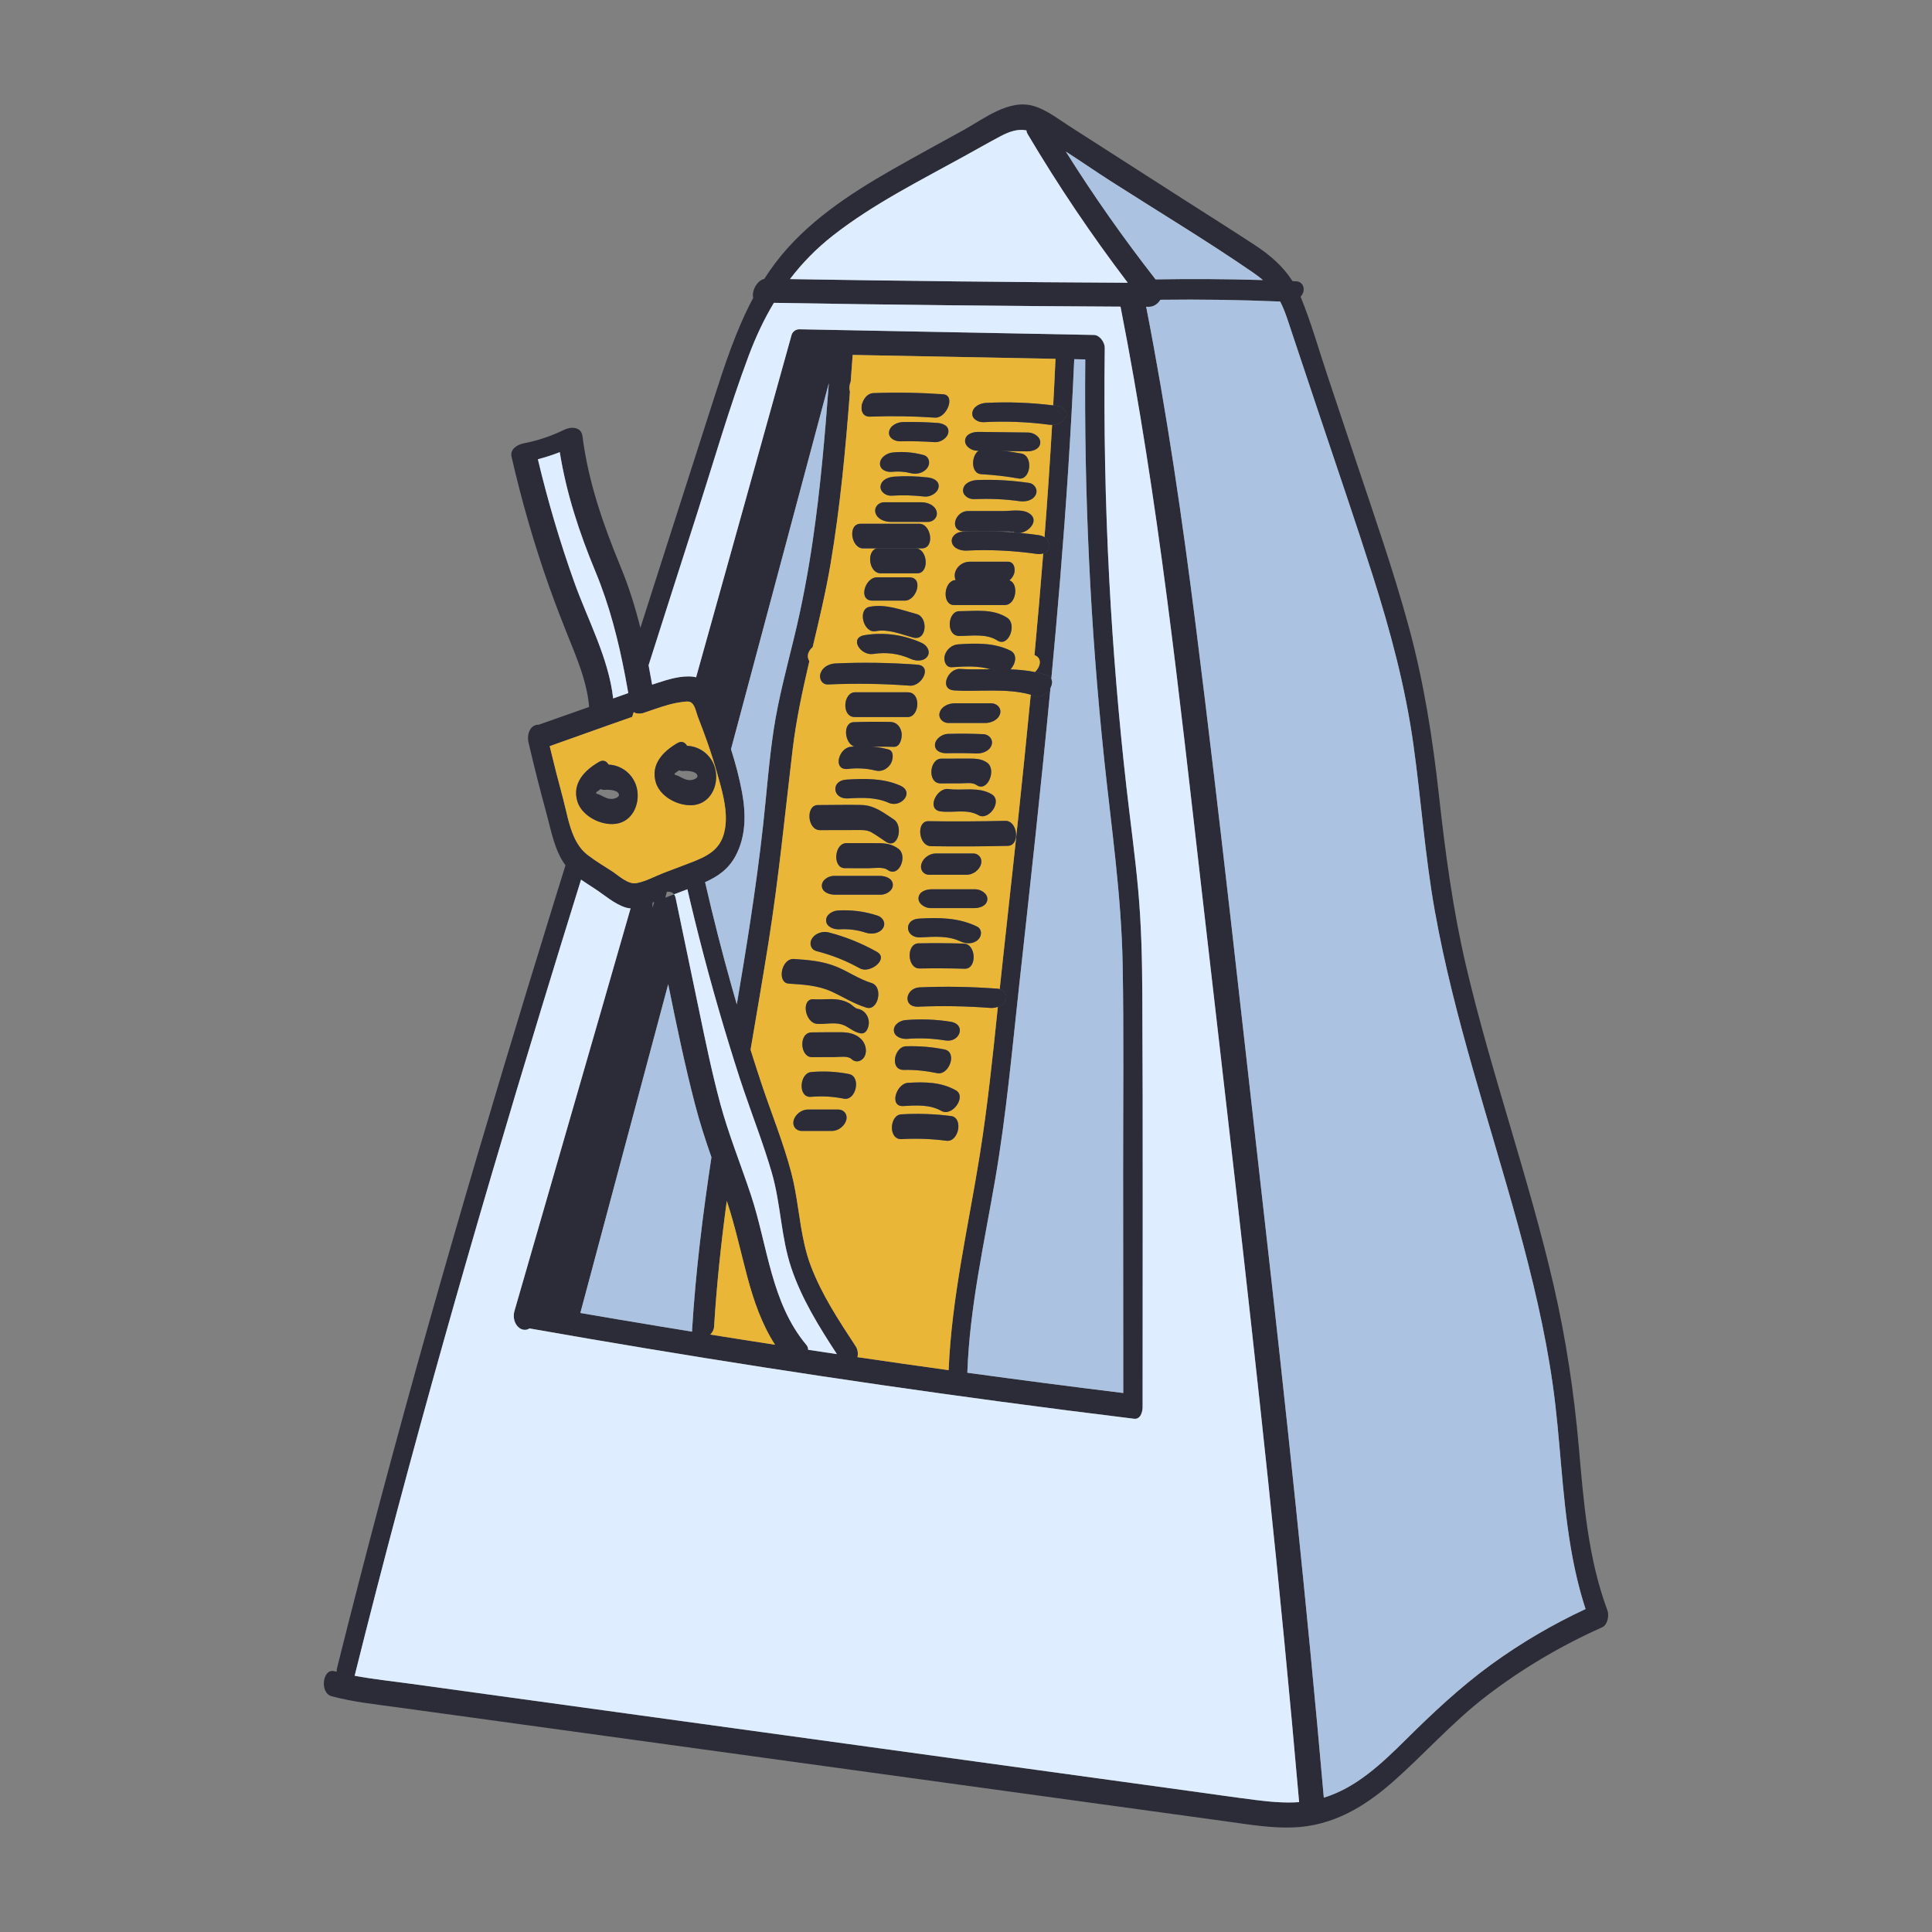 <?xml version="1.0" encoding="utf-8"?>
<!-- Generator: Adobe Illustrator 28.0.0, SVG Export Plug-In . SVG Version: 6.00 Build 0)  -->
<svg version="1.2" baseProfile="tiny" id="Слой_1"
	 xmlns="http://www.w3.org/2000/svg" xmlns:xlink="http://www.w3.org/1999/xlink" x="0px" y="0px"
	 viewBox="0 0 998.4 998.4" overflow="visible" xml:space="preserve">
<rect x="0" y="0" width="998.4" height="998.4" fill="#808080" stroke="none"/>
<g>
	<path fill="#2C2C38" d="M546.569,209.778c-0.77-0.1-1.54-0.2-2.31-0.29
		c-0.17,3.35-0.36,6.7-0.56,10.06c2.69-0.09,5.57-1.28,6.67-3.82
		C551.609,212.908,549.449,210.158,546.569,209.778z M540.879,348.928
		c-0.08-0.03-0.17-0.06-0.26-0.09c-1.91-0.63-3.84-1.13-5.78-1.53
		c-0.36,0.35-0.75,0.67-1.16,0.95c-0.34,3.58-0.67,7.15-1.02,10.73
		v0.01c0.73,0.19,1.46,0.41,2.18,0.65
		c1.73,0.57,3.58,0.05,5.13-1.01c1.21-0.83,2.24-2,2.89-3.25
		c0.14-1.48,0.28-2.96,0.42-4.44c0,0,0,0,0-0.01
		C542.869,350.098,542.099,349.388,540.879,348.928z M539.769,277.608
		c-0.21,2.8-0.43,5.59-0.66,8.38
		C542.949,284.688,543.359,279.858,539.769,277.608z M516.619,511.118
		c-0.32,3.07-0.64,6.14-0.96,9.21c1.8-0.64,3.36-1.84,4.04-3.66
		C520.639,514.148,518.989,511.798,516.619,511.118z"/>
	<path fill="#2C2C38" d="M830.689,832.278c-10.07-27.08-12.29-55.89-14.8-84.44
		c-2.46-28.09-6.61-55.75-12.93-83.24c-12.84-55.77-32.28-109.75-45.35-165.45
		c-6.82-29.1-10.72-58.44-14-88.12c-3.26-29.51-7.8-58.54-15.62-87.22
		c-7.87-28.88-17.77-57.18-27.25-85.55c-4.88-14.59-9.75-29.17-14.62-43.75
		c-4.57-13.66-8.5-27.77-13.98-41.09c-0.01-0.03-0.02-0.05-0.03-0.08
		c0,0,0,0,0-0.01c0.54-0.59,0.98-1.27,1.28-2.03
		c1.06-2.68-0.4-5.79-3.52-5.93c-0.65-0.03-1.29-0.06-1.94-0.08
		c-4.91-7.71-11.59-13.49-19.71-18.8
		c-12.43-8.13-25.01-16.05-37.52-24.06c-13.27-8.5-26.53-17.01-39.79-25.51
		c-6.08-3.89-12.16-7.79-18.24-11.69
		c-5.84-3.74-11.68-8.38-18.38-10.41
		c-12.77-3.88-25.76,6.54-36.35,12.39
		c-12.36,6.82-24.79,13.54-37.05,20.54
		c-22.33,12.77-44.49,27.38-60.21,48.13
		c-2.03,2.69-3.94,5.44-5.74,8.26c-3.89,0.83-6.6,6.43-5.69,9.76
		c-9,16.85-14.95,35.29-20.79,53.47c-9.41,29.26-18.81,58.52-28.17,87.8
		c-3.13,9.76-6.25,19.52-9.36,29.29c-2.65-10.62-5.9-21.07-10.14-31.36
		c-9.09-22.04-16.76-43.96-19.8-67.74c-0.61-4.82-5.81-5.03-9.45-3.26
		c-6.59,3.22-13.58,5.59-20.8,6.98c-3.35,0.64-7.31,2.96-6.39,6.99
		c5.19,22.62,11.61,44.93,19.34,66.81
		c3.72,10.54,7.85,20.91,12.01,31.28c4.04,10.06,7.86,20.31,8.74,31.16
		c-8.65,3.05-17.31,6.11-25.96,9.16c-0.05,0.02-0.1,0.04-0.14,0.06
		c-0.76-0.07-1.56,0.08-2.33,0.49c-2.94,1.57-3.58,5.66-2.91,8.58
		c2.88,12.36,5.98,24.66,9.33,36.89c2.42,8.85,4.16,19.13,9.79,26.66
		c-2.09,6.71-4.17,13.43-6.25,20.14c-35.95,116.16-70.25,232.87-100.62,350.63
		c-3.76,14.56-7.45,29.14-11.09,43.73c-0.17,0.71-0.29,1.48-0.33,2.27
		c-0.39-0.1-0.77-0.2-1.15-0.3c-6.1-1.64-7.73,11.22-1.43,12.92
		c11.22,3.03,22.85,4.21,34.33,5.79c12.2,1.67,24.39,3.35,36.59,5.03
		c23.73,3.27,47.46,6.53,71.2,9.8
		c47.79,6.58,95.59,13.16,143.38,19.74
		c47.47,6.53,94.93,13.06,142.4,19.59
		c11.86,1.64,23.73,3.27,35.6,4.9c11.11,1.53,22.33,3.41,33.59,2.96
		c19.74-0.79,35.95-10.14,50.53-22.86
		c16.66-14.53,31.13-31.13,48.7-44.68
		c18.6-14.33,38.87-26.33,60.31-35.89
		C830.779,839.678,831.629,834.808,830.689,832.278z M573.589,93.348
		c24.43,15.66,49.45,30.67,73.37,47.1c1.94,1.33,3.86,2.74,5.66,4.28
		c-18.48-0.56-36.97-0.66-55.46-0.35
		c-16.59-21.23-32.07-43.26-46.39-66.07
		C558.439,83.238,565.969,88.458,573.589,93.348z M430.419,121.728
		c20.78-16.26,44.71-28.22,67.72-40.92c6.25-3.45,12.47-7,18.78-10.35
		c4.8-2.55,8.96-3.9,13.48-3.09c0.08,0.65,0.28,1.28,0.62,1.86
		c15.77,26.6,33.05,52.28,51.77,76.89
		c-58.19-0.29-116.38-0.92-174.56-1.89
		C414.519,135.978,421.839,128.448,430.419,121.728z M296.699,300.668
		c-7.41-20.75-13.64-41.9-18.74-63.33c3.84-1.01,7.61-2.23,11.31-3.67
		c3.46,21.44,10.07,41.55,18.44,61.72
		c7.28,17.53,11.81,35.45,15.34,53.84c0.57,2.96,1.11,5.93,1.63,8.92
		c-1.68,0.61-3.36,1.21-5.04,1.8c-0.07,0.02-0.13,0.05-0.2,0.07
		c-0.86,0.3-1.71,0.6-2.57,0.91
		C314.489,339.958,303.709,320.318,296.699,300.668z M290.889,412.358
		c-2.41-8.89-4.68-17.81-6.82-26.77
		c10.32-3.66,20.62-7.37,30.94-11.02c3.89-1.38,7.78-2.75,11.68-4.1
		c0.25-0.82,0.51-1.63,0.77-2.45c0,0,0-0.01,0.01-0.01
		c1.23,0.83,3.02,0.94,4.79,0.52c0.01-0.01,0.02-0.01,0.02-0.01
		c0.59-0.2,1.19-0.4,1.78-0.61c0.02,0,0.03-0.01,0.05-0.02
		c1.51-0.52,3.03-1.03,4.55-1.55c4.54-1.54,9.19-3.02,13.97-3.57
		c1.44-0.16,2.57-0.38,3.56-0.14c0.65,0.15,1.23,0.5,1.8,1.18
		c1.35,1.62,1.94,4.79,2.72,6.79c0.86,2.21,1.71,4.42,2.53,6.64v0.01
		c0.73,1.96,1.45,3.91,2.14,5.88c2,5.69,3.85,11.44,5.46,17.25
		c0.56,2.03,1.16,4.11,1.72,6.25v0.01c2,7.66,3.56,15.84,1.73,23.42
		c-1.7,7.05-6.01,10.6-11.54,13.27c-1.97,0.95-4.09,1.79-6.31,2.64
		c-2.91,1.11-5.83,2.21-8.74,3.32c-1.49,0.57-2.97,1.13-4.46,1.7
		c-0.32,0.12-0.64,0.25-0.96,0.38c-4.02,1.62-8.43,3.94-12.63,4.85
		c-0.3,0.07-0.6,0.13-0.9,0.18c-4.23,0.71-9.06-3.93-12.42-6.13
		c-4.06-2.66-8.34-5.15-12.19-8.11c-0.22-0.15-0.43-0.32-0.65-0.49
		c-3.02-2.38-5.15-5.52-6.75-9.01C293.819,426.308,292.629,418.768,290.889,412.358
		z M383.509,409.688c-1.39-7.62-3.4-15.13-5.75-22.53v-0.01
		c8.27-30.94,16.54-61.88,24.81-92.82c8.58-32.11,17.17-64.2,25.75-96.31
		c-2.04,27.29-4.37,54.57-8.36,81.66c-2.43,16.5-5.5,32.89-9.43,49.1
		c-3.86,15.99-8.2,31.84-10.68,48.11
		c-2.49,16.38-3.66,32.92-5.48,49.38
		c-1.84,16.71-4.13,33.36-6.66,49.97c-2.18,14.29-4.54,28.54-6.95,42.78
		c-0.9-3.09-1.79-6.18-2.66-9.27c-5.03-17.83-9.58-35.8-13.73-53.87
		c6.39-2.86,11.89-6.51,15.64-13.37
		C385.529,432.398,385.519,420.738,383.509,409.688z M439.619,197.228v-0.01
		c0.35-4.6,0.68-9.2,1.02-13.8c34.94,0.67,69.87,1.34,104.81,2.02
		c-0.35,8.02-0.75,16.03-1.19,24.05c0.77,0.09,1.54,0.19,2.31,0.29
		c2.88,0.38,5.04,3.13,3.8,5.95c-1.1,2.54-3.98,3.73-6.67,3.82
		c-1.12,19.36-2.44,38.72-3.93,58.06c3.59,2.25,3.18,7.08-0.66,8.38
		c-1.38,17.53-2.9,35.05-4.52,52.56c4.17,1.57,3.06,6.03,0.25,8.76
		c1.94,0.4,3.87,0.9,5.78,1.53c0.09,0.03,0.18,0.06,0.26,0.09
		c1.22,0.46,1.99,1.17,2.4,2.01c1.62-17.16,3.15-34.32,4.56-51.5
		c3.11-37.89,5.62-75.83,7.3-113.82c1.9,0.04,3.8,0.07,5.7,0.11
		c-0.67,68.97,2.56,137.96,9.76,206.55
		c3.73,35.46,8.93,70.6,9.56,106.31
		c0.64,35.62,0.22,71.28,0.24,106.91c0.02,38.12,0.05,76.25,0.07,114.37
		c-26.88-3.3-53.74-6.8-80.58-10.48
		c1.19-33.72,8.7-66.79,14.4-99.94
		c5.76-33.47,8.78-67.37,12.49-101.11
		c5.61-50.95,11.23-101.91,16.08-152.95c-0.65,1.25-1.68,2.42-2.89,3.25
		c-1.55,1.06-3.4,1.58-5.13,1.01c-0.72-0.24-1.45-0.46-2.18-0.65
		c-1.03,10.73-2.1,21.45-3.19,32.16
		c-3.54,34.82-7.35,69.61-11.18,104.39
		c-0.57,5.19-1.12,10.38-1.67,15.57c2.37,0.68,4.02,3.03,3.08,5.55
		c-0.68,1.82-2.24,3.02-4.04,3.66c-2.65,25.61-5.3,51.25-9.36,76.65
		c-5.91,36.99-14.54,73.54-16.07,111.08
		c-15.71-2.18-31.42-4.42-47.11-6.73c0.4-1.84,0.2-3.9-0.93-5.62
		c-8.67-13.22-17.49-26.57-23.14-41.42
		c-1.38-3.62-2.43-7.31-3.29-11.03c-2.84-12.23-3.6-24.88-6.8-37.09
		c-4.16-15.88-10.49-31.21-15.65-46.79c-1.86-5.62-3.68-11.25-5.44-16.89
		v-0.01c3.14-18.47,6.32-36.94,9.27-55.43c5.25-33,8.49-66.09,12.41-99.25
		c1.84-15.59,5.15-30.87,8.7-46.11v-0.01
		c-0.76-1.12-0.99-2.66-0.53-4.05c0.42-1.31,1.22-2.38,2.24-3.19
		c3.38-14.29,6.81-28.58,9.26-43.08
		c4.99-29.47,7.74-59.24,10.02-89.03v-0.01
		C438.729,200.838,438.919,198.938,439.619,197.228z M345.309,508.608
		c4.19,20.77,8.54,41.53,13.83,62.01c2.41,9.32,5.37,18.39,8.51,27.41
		v0.01c-4.49,29.61-8.18,59.34-10,89.25c-0.02,0.31-0.02,0.6-0.01,0.87
		c-5.63-0.92-11.25-1.83-16.87-2.76c-13.63-2.25-27.26-4.54-40.87-6.89
		C315.039,621.878,330.169,565.238,345.309,508.608z M337.329,466.368
		c0.25-0.1,0.5-0.2,0.75-0.3c-0.27,0.93-0.53,1.87-0.81,2.81
		c-0.01-0.07-0.03-0.13-0.04-0.2
		C337.069,467.888,337.119,467.108,337.329,466.368z M369.019,685.638
		c1.32-21.79,3.65-43.46,6.56-65.06c4.28,12.85,7.09,26.07,10.58,39.15
		c3.28,12.29,7.46,24.52,14.36,35.19c-11.16-1.71-22.32-3.47-33.47-5.26
		C368.149,688.588,368.919,687.198,369.019,685.638z M388.069,617.588
		c-2.71-8.17-5.69-16.21-8.54-24.3c-2.64-7.51-5.19-15.06-7.28-22.79
		c-0.05-0.17-0.09-0.33-0.13-0.5c-4.28-15.91-7.58-32.06-10.93-48.17
		c-2.83-13.61-5.67-27.21-8.51-40.82
		c-1.19-5.69-2.37-11.39-3.56-17.08c-0.15-0.73-0.42-1.31-0.78-1.77
		c-1.51,0.58-3.02,1.15-4.54,1.73c0.27-1.01,0.54-2.03,0.81-3.05
		c1.49-0.15,2.87,0.23,3.73,1.32c2.3-0.87,4.59-1.74,6.88-2.62
		c0.49,2.12,0.99,4.24,1.49,6.36v0.01
		c5.98,25.13,12.76,50.08,20.36,74.77c1.68,5.47,3.4,10.93,5.16,16.37
		c0.69,2.12,1.39,4.23,2.11,6.33c4.84,14.2,10.32,28.24,14.49,42.62
		c4.69,16.13,4.7,33.15,10.06,49.15
		c5.37,16.03,14.4,30.52,23.6,44.62c-4.96-0.74-9.92-1.48-14.88-2.24
		c0.03-0.87-0.24-1.74-0.92-2.54
		C398.429,673.218,396.689,643.598,388.069,617.588z M648.639,930.158
		c-11.39-1.44-22.75-3.11-34.12-4.67
		c-94.6-13.02-189.21-26.04-283.81-39.06l-79.11-10.89
		c-13.18-1.82-26.37-3.63-39.55-5.45
		c-9.56-1.31-19.26-2.31-28.78-4.1
		c28.91-116.05,61.83-231.07,96.69-345.47
		c6.71-22,13.48-43.99,20.31-65.95c2.29,1.62,4.68,3.1,7,4.62
		c4.96,3.25,10.21,7.91,15.89,9.74c0.91,0.29,1.81,0.45,2.71,0.5
		c-9.22,32.15-18.5,64.28-27.78,96.41c-10.75,37.23-21.49,74.46-32.24,111.68
		c-0.89,3.08-0.08,6.87,2.65,8.81c1.59,1.12,3.67,1.19,5.11,0.16
		c80.62,14.24,161.53,26.83,242.67,37.73
		c23.24,3.12,46.49,6.1,69.76,8.95c3.38,0.42,4.43-3.58,4.43-6.08
		c-0.04-71.37,0.24-142.75-0.16-214.12c-0.09-17.74-0.53-35.49-2.13-53.17
		c-1.61-17.76-4.08-35.44-6.08-53.17
		c-3.99-35.35-6.93-70.82-8.82-106.35
		c-2.13-40.13-2.9-80.33-2.37-120.52c0.04-2.79-2.56-6.61-5.57-6.67
		c-50.74-0.98-101.48-1.95-152.22-2.93c-1.82-0.03-3.55,1.17-4.06,2.97
		C392.619,232.098,376.239,291.078,359.719,350.018
		c-0.52-0.15-1.07-0.26-1.66-0.33c-6.14-0.68-12.85,1.42-18.59,3.3
		c-0.82,0.27-1.65,0.55-2.47,0.82c-0.58-3.36-1.19-6.7-1.83-10.03
		V343.768c8.25-25.94,16.55-51.86,24.86-77.77
		c8.78-27.37,16.76-55.18,26.84-82.1
		c3.63-9.7,7.91-18.86,13.05-27.4
		c59.71,1.02,119.42,1.67,179.14,1.96c0.02,0.12,0.04,0.24,0.06,0.36
		c19.53,99.39,30.27,200.22,41.81,300.77
		c11.67,101.67,23.62,203.3,34.33,305.07
		c5.85,55.5,11.23,111.04,16.09,166.63
		C663.799,931.828,656.169,931.108,648.639,930.158z M770.879,859.988
		c-16.19,11.74-30.55,25.29-44.73,39.34
		c-12.15,12.03-25.34,24.56-42.04,29.65
		c-8.81-100.63-19.52-201.06-30.9-301.43
		c-11.46-100.98-22.41-202.06-35.1-302.89
		c-7-55.61-15.06-111.1-25.8-166.13c0.5,0.01,1,0.01,1.5,0.01
		c2.45,0.01,4.6-1.54,5.83-3.62c20.65-0.27,41.29,0.04,61.92,0.91
		c2.66,5.17,4.3,10.87,6.14,16.35c4.77,14.27,9.54,28.54,14.31,42.82
		c9.25,27.68,18.75,55.3,27.59,83.12c8.98,28.27,16.62,56.86,20.75,86.27
		c4.04,28.74,6,57.73,11.11,86.31c9.9,55.42,28.26,108.73,43.11,162.91
		c7.39,26.98,13.92,54.24,17.85,81.96c3.94,27.84,4.56,56.07,9.25,83.82
		c1.84,10.89,4.28,21.64,7.7,32.11
		C802.349,839.438,786.099,848.958,770.879,859.988z"/>
	<path fill="#EAB637" d="M400.519,694.918c-11.16-1.71-22.32-3.47-33.47-5.26
		c1.1-1.07,1.87-2.46,1.97-4.02c1.32-21.79,3.65-43.46,6.56-65.06
		c4.28,12.85,7.09,26.07,10.58,39.15
		C389.439,672.018,393.619,684.248,400.519,694.918z"/>
	<path fill="#EAB637" d="M509.459,208.208c11.63-0.6,23.25-0.15,34.8,1.28
		c0.44-8.02,0.84-16.03,1.19-24.05c-34.94-0.68-69.87-1.35-104.81-2.02
		c-0.34,4.6-0.67,9.2-1.02,13.8v0.01
		c-0.7,1.71-0.89,3.61-0.38,5.09v0.01
		c-2.28,29.79-5.03,59.56-10.02,89.03c-2.45,14.5-5.88,28.79-9.26,43.08
		c-1.02,0.81-1.82,1.88-2.24,3.19c-0.46,1.39-0.23,2.93,0.53,4.05
		v0.01c-3.55,15.24-6.86,30.52-8.7,46.11
		c-3.92,33.16-7.16,66.25-12.41,99.25c-2.95,18.49-6.13,36.96-9.27,55.43
		v0.01c1.76,5.64,3.58,11.27,5.44,16.89
		c5.16,15.58,11.49,30.91,15.65,46.79c3.2,12.21,3.96,24.86,6.8,37.09
		c0.86,3.72,1.91,7.41,3.29,11.03c5.65,14.85,14.47,28.2,23.14,41.42
		c1.13,1.72,1.33,3.78,0.93,5.62c15.69,2.31,31.4,4.55,47.11,6.73
		c1.53-37.54,10.16-74.09,16.07-111.08
		c4.06-25.4,6.71-51.04,9.36-76.65c-1.3,0.46-2.72,0.63-4,0.53
		c-12.34-0.94-24.67-1.15-37.03-0.63c-8.5,0.35-6.77-9.69,0.66-10
		c13.43-0.56,26.88-0.32,40.29,0.7c0.36,0.03,0.71,0.09,1.04,0.19
		c0.55-5.19,1.1-10.38,1.67-15.57
		c3.83-34.78,7.64-69.57,11.18-104.39
		c1.09-10.71,2.16-21.43,3.19-32.16v-0.01
		c-12.86-3.55-26.32-1.39-39.51-2.2
		c-8.09-0.49-3.34-11.49,2.97-11.1c5.19,0.32,10.41,0.22,15.63,0.16
		h0.04c-6.4-1.89-13.09-1.5-19.86-1.05c-3.26,0.23-4.39-3.48-3.72-6
		c0.84-3.18,3.7-5.6,6.95-5.82c9.11-0.62,18.49-0.91,26.9,3.19
		c3.92,1.91,2.82,6.9,0.11,9.74h0.01
		c4.26,0.15,8.48,0.53,12.66,1.4c2.81-2.73,3.92-7.19-0.25-8.76
		c1.62-17.51,3.14-35.03,4.52-52.56c-0.93,0.33-2.07,0.44-3.41,0.25
		c-12.01-1.7-24.06-2.32-36.18-1.71c-2.83,0.14-6.87-0.96-7.6-4.21
		c-0.68-3.04,2.34-5.36,5.13-5.5c1.42-0.07,2.84-0.13,4.26-0.17h-2.74
		c-8.47,0.01-5.18-10.54,1.62-10.55c6.05,0,12.11,0,18.17-0.01
		c4.37,0,10.84-1.36,14.36,1.85c3.87,3.52-0.96,8.84-5.54,9.49
		c3.18,0.29,6.35,0.66,9.52,1.11c1.24,0.17,2.26,0.55,3.07,1.07
		c1.49-19.34,2.81-38.7,3.93-58.06c-0.54,0.02-1.07,0-1.58-0.07
		c-11.25-1.5-22.52-1.91-33.86-1.32c-2.73,0.14-6.16-1.62-5.8-4.79
		C502.829,210.108,506.549,208.358,509.459,208.208z M445.909,207.608v-0.01
		c0.97-2.36,2.91-4.36,5.36-4.45c12.02-0.45,24.05-0.24,36.05,0.59
		c6.75,0.47,1.94,12.51-4.23,12.08c-11.11-0.77-22.23-0.93-33.37-0.51
		c-2.33,0.09-3.66-1.02-4.19-2.6v-0.01
		C445.019,211.218,445.209,209.318,445.909,207.608z M486.429,392.048
		c4.5-0.01,9-0.04,13.51-0.04c3.64,0.01,7.05-0.08,10.15,2.09
		c5.1,3.58,0.23,15.56-5.4,11.61c-2.28-1.6-5.84-0.9-8.48-0.89
		c-3.38,0.01-6.76,0.02-10.13,0.02
		C479.079,404.858,480.269,392.058,486.429,392.048z M479.539,269.698h-19.33
		c-2.99,0-6.86-1.4-7.78-4.64c-0.81-2.89,1.49-5.5,4.45-5.5h19.32
		c2.99,0,6.86,1.41,7.78,4.65C484.799,267.098,482.489,269.698,479.539,269.698z
		 M490.119,407.738c7.51,1.02,15.25-1.36,22.21,2.61
		c6.08,3.47-1.32,13.98-6.67,10.93c-5.96-3.41-13.11-1.09-19.62-1.98
		C478.579,418.288,484.049,406.918,490.119,407.738z M512.399,385.078
		c-1.14,3.19-4.91,4.43-7.98,4.29c-5.05-0.21-10.09-0.25-15.15-0.12
		c-2.71,0.08-6.26-1-6.11-4.39c0.15-3.09,3.75-5.53,6.64-5.61
		c6.14-0.16,12.28-0.12,18.41,0.15
		C511.129,379.518,513.419,382.228,512.399,385.078z M485.019,251.848
		c-0.51,3.02-4.41,5.08-7.28,4.75c-5.71-0.66-11.41-0.8-17.15-0.44
		c-2.75,0.17-6.03-2.1-5.52-5.11c0.57-3.37,4.36-4.57,7.28-4.75
		c5.74-0.37,11.44-0.22,17.15,0.44
		C482.189,247.048,485.599,248.468,485.019,251.848z M479.299,241.678
		c-1.91,2.76-5.63,3.65-8.74,2.83c-3.17-0.83-6.4-1.01-9.65-0.68
		c-2.71,0.29-6.26-1.04-6.16-4.3c0.09-3.22,3.67-5.41,6.55-5.7
		c5.4-0.56,10.64-0.09,15.88,1.29
		C480.179,235.908,480.929,239.328,479.299,241.678z M444.779,270.658h30.26
		c6.22,0,8.24,12.74,1.28,12.74h-2.49
		c5.72,1.12,6.32,12.87,0.22,12.87h-18.95
		c-6.23,0-7.42-11.76-1.98-12.87h-7.06
		C439.839,283.398,437.819,270.658,444.779,270.658z M449.309,313.588
		c8.32-1.66,16.53,1.61,24.47,3.78c5.92,1.62,5.33,14.09-1.94,12.1
		c-6.05-1.65-12.92-4.56-19.26-3.3
		C446.179,327.448,442.999,314.848,449.309,313.588z M453.139,298.348h16.77
		c7.54,0,3.82,12.04-2.31,12.04h-16.77
		C443.289,310.388,447.009,298.348,453.139,298.348z M446.939,328.208
		c10.12-1.59,20.06-0.19,29.39,4.03c2.49,1.12,4.74,4.24,2.97,6.91
		c-1.81,2.73-5.93,2.58-8.58,1.38c-6.22-2.81-12.69-3.63-19.43-2.58
		C444.669,338.988,438.549,329.518,446.939,328.208z M424.009,348.008
		c0.42-1.31,1.22-2.38,2.24-3.19c1.5-1.22,3.46-1.89,5.37-1.97
		c14.11-0.63,28.22-0.42,42.31,0.62c8.08,0.59,2.52,11.32-3.74,10.86
		c-14.09-1.04-28.2-1.24-42.31-0.62c-1.49,0.07-2.64-0.62-3.34-1.64
		v-0.01C423.779,350.938,423.549,349.398,424.009,348.008z M441.179,373.188
		c6.32-0.21,12.64-0.24,18.96-0.11c3.26,0.07,5.31,2.54,5.78,5.71
		c0.35,2.34-0.65,7.22-3.87,7.15c-3.55-0.08-7.11-0.1-10.66-0.07
		c2.55,0.28,5.09,0.74,7.65,1.39c3.2,0.8,2.46,5.45,1.27,7.41
		c-1.71,2.81-4.78,4.31-7.96,3.51c-4.59-1.15-9.42-1.38-14.1-0.82
		c-8.05,0.96-5-10.68,1.26-11.42c0.61-0.07,1.21-0.13,1.82-0.18
		C436.299,383.878,435.429,373.378,441.179,373.188z M459.339,414.898
		c-6.82-3-13.86-2.73-21.15-2.3c-8.07,0.48-8.97-9.23-0.86-9.71
		c9.39-0.55,19.02-0.83,27.8,3.05
		C472.879,409.358,465.559,417.648,459.339,414.898z M458.549,449.458
		c-2.16-1.59-7.16-0.78-9.59-0.79c-4.14,0-8.27-0.01-12.4-0.02
		c-6.44-0.01-5.57-12.97,0.95-12.96c5.4,0.01,10.81,0,16.21,0.03
		c4.03,0.02,7.27,0.48,10.56,2.91
		C469.229,442.268,464.619,453.928,458.549,449.458z M422.649,416.028
		c7.47-0.01,14.96-0.21,22.42-0.04c6.74,0.15,11.35,3.89,16.8,7.46
		c5.13,3.36,2.27,15.68-3.99,11.59c-2.47-1.62-4.91-3.41-7.47-4.88
		c-2.53-1.45-5.18-1.21-8.02-1.21c-6.23,0.01-12.45,0.03-18.68,0.04
		C417.169,428.998,416.239,416.038,422.649,416.028z M437.309,578.848
		c-0.84,3.07-4.12,5.58-7.31,5.58h-15.67c-3.06,0-5-2.53-4.18-5.49
		c0.84-3.06,4.12-5.57,7.3-5.57h15.68
		C436.189,573.368,438.119,575.898,437.309,578.848z M436.049,567.758
		c-5.64-1.12-11.18-1.45-16.9-0.95c-6.96,0.62-6.1-12.25,0.07-12.8
		c6.55-0.58,13.09-0.25,19.53,1.03
		C445.129,556.308,442.419,569.028,436.049,567.758z M446.799,545.888
		c-1.32,2.59-4.49,3.55-6.75,1.41c-1.9-1.8-6.1-1.04-8.56-1.04
		c-3.98,0.02-7.96,0.03-11.94,0.05c-6.15,0.02-7.01-12.78-0.02-12.8
		c5.11-0.02,10.24-0.13,15.35-0.06c3.79,0.05,7.2,0.75,10.05,3.44
		C447.199,539.038,448.289,542.988,446.799,545.888z M444.749,533.998
		c-3.99-0.67-6.29-3.63-9.94-4.66c-3.94-1.12-8.61,0.06-12.66-0.26
		c-6.21-0.5-8.41-13.25-1.58-12.7c4.21,0.33,8.46-0.43,12.65,0.2
		c2.07,0.32,3.93,0.92,5.76,1.94c1.25,0.7,2.8,2.55,4.19,2.78
		c3.21,0.54,5.44,3.21,5.79,6.47C449.219,530.138,447.989,534.538,444.749,533.998z
		 M447.749,520.718c-6.48-1.97-12.04-5.58-18.15-8.37
		c-6.86-3.12-14.53-3.57-21.95-4.04c-6.34-0.4-3.88-13.15,2.62-12.73
		c7.39,0.47,14.68,1.08,21.62,3.84c6.32,2.52,11.94,6.58,18.48,8.57
		C456.619,509.898,453.869,522.588,447.749,520.718z M444.319,500.408
		c-7.08-3.96-14.46-6.87-22.32-8.89c-3-0.77-3.97-3.93-2.42-6.45
		c1.71-2.79,5.52-4.03,8.6-3.24c8.73,2.25,17.05,5.62,24.92,10.02
		C459.599,495.478,449.639,503.368,444.319,500.408z M456.279,479.658
		c-1.79,2.77-5.85,3.31-8.76,2.36c-4.5-1.48-9.06-2.06-13.79-1.78
		c-2.7,0.16-6.65-1.16-6.82-4.42c-0.17-3.21,3.35-5.14,6.15-5.31
		c6.98-0.41,13.79,0.48,20.43,2.66
		C456.249,474.078,457.969,477.038,456.279,479.658z M455.169,462.358h-23.7
		c-2.7,0-6.63-1.16-6.76-4.51c-0.12-3.12,3.42-5.22,6.22-5.22h23.7
		c2.7,0,6.63,1.15,6.76,4.51C461.509,460.258,457.969,462.358,455.169,462.358z
		 M489.069,589.508c-7.71-1-15.37-1.3-23.13-0.85
		c-6.98,0.41-6.35-12.44-0.2-12.8c8.62-0.5,17.2-0.23,25.76,0.88
		C497.899,577.568,495.529,590.348,489.069,589.508z M486.469,574.078
		c-5.98-3.39-13.06-2.89-19.68-2.5c-7.48,0.43-3.63-11.65,2.47-12.01
		c8.61-0.5,17.03-0.46,24.73,3.9C499.559,566.628,492.149,577.288,486.469,574.078
		z M468.199,540.688c6.72-0.17,13.29,0.29,19.89,1.65
		c6.83,1.41,2.32,13.49-3.75,12.24c-5.67-1.17-11.43-1.82-17.22-1.68
		C459.569,553.088,462.079,540.838,468.199,540.688z M491.159,527.988
		c8.38,1.34,4.88,10.88-2.48,9.7c-6.59-1.05-13.12-1.38-19.78-0.84
		c-2.69,0.22-6.68-0.91-6.96-4.18c-0.28-3.18,3.17-5.29,5.96-5.52
		C475.679,526.518,483.449,526.748,491.159,527.988z M441.719,370.558
		c-7,0-6.03-12.8,0.11-12.8h27.34c7,0,6.03,12.8-0.11,12.8H441.719z
		 M498.559,500.608c-7.78-0.23-15.56-0.27-23.34-0.13
		c-6.52,0.12-7-12.87-0.53-12.99c7.78-0.14,15.56-0.1,23.33,0.13
		C504.559,487.808,504.979,500.788,498.559,500.608z M505.429,485.608
		c-2.49,2.35-6.25,2.26-9.15,0.87c-6.33-3.03-13.71-2.45-20.51-2.06
		c-8.06,0.46-9.03-9.25-0.92-9.71c10.41-0.6,20.36-0.54,29.93,4.04
		C507.619,480.108,507.459,483.708,505.429,485.608z M503.449,469.288h-22.6
		c-2.7,0-6.43-2.16-6.19-5.27c0.26-3.34,3.98-4.46,6.79-4.46h22.6
		c2.71,0,6.43,2.16,6.19,5.26C509.979,468.158,506.259,469.288,503.449,469.288z
		 M476.129,446.518c0.87-3.09,4.23-5.47,7.39-5.47h19.33
		c3.08,0,4.91,2.64,4.1,5.55c-0.87,3.09-4.23,5.46-7.4,5.46h-19.32
		C477.149,452.058,475.319,449.418,476.129,446.518z M520.849,437.108
		c-13.24,0.32-26.49,0.38-39.74,0.18
		c-6.53-0.1-7.74-13.02-1.38-12.92c13.25,0.2,26.49,0.14,39.74-0.18
		C526.009,424.028,527.269,436.958,520.849,437.108z M493.319,363.448h18.96
		c2.91,0,5.38,2.48,4.52,5.42c-0.94,3.22-4.65,4.76-7.72,4.76h-18.95
		c-2.92,0-5.39-2.49-4.53-5.43C486.549,364.988,490.249,363.448,493.319,363.448z
		 M483.079,228.488c-5.95-0.42-11.9-0.56-17.86-0.43
		c-2.73,0.05-6.16-1.58-5.78-4.82c0.37-3.2,4.11-5.06,7.02-5.12
		c5.96-0.13,11.91,0.01,17.85,0.43c2.7,0.18,6.18,1.39,5.78,4.81
		C489.739,226.378,485.949,228.688,483.079,228.488z M515.399,330.988
		c-5.68-3.67-13.14-2.36-19.68-2.34c-7.01,0.01-6.11-12.79,0.03-12.81
		c8.53-0.01,17.29-1.41,24.75,3.41
		C525.739,322.628,521.189,334.728,515.399,330.988z M493.819,299.728
		c-0.6-1.34-0.58-3.09-0.11-4.37c1.16-3.15,4.24-5.09,7.5-5.09h19.69
		c3.29,0,3.97,3.98,3.1,6.35c-0.49,1.33-1.33,2.45-2.38,3.29
		c4.99,1.58,3.66,12.76-2.4,12.76h-26.25
		C486.649,312.668,487.569,300.118,493.819,299.728z M535.199,255.708
		c-1.55,3.07-5.4,3.71-8.45,3.27c-7.8-1.1-15.66-1.36-23.51-1.05
		c-2.75,0.11-6.04-2.06-5.52-5.11c0.57-3.33,4.36-4.63,7.28-4.75
		c8.99-0.36,17.84,0.22,26.74,1.48
		C534.649,249.958,536.539,253.068,535.199,255.708z M505.559,223.198
		c8.63,0.11,17.26,0.22,25.89,0.32c2.74,0.04,6.36,2.23,6.13,5.34
		c-0.24,3.33-4.07,4.42-6.83,4.39c-3.75-0.05-7.49-0.1-11.24-0.14
		c2.75,0.34,5.49,0.75,8.23,1.24c6.43,1.15,4.93,14.05-1.4,12.92
		c-6.38-1.13-12.8-1.87-19.27-2.22c-5.37-0.28-5.33-9.3-1.41-12.11
		c-0.27,0-0.53-0.01-0.8-0.01c-2.74-0.04-6.35-2.22-6.13-5.33
		C498.969,224.258,502.799,223.168,505.559,223.198z"/>
	<path fill="#EAB637" d="M372.559,406.638v-0.01c-0.56-2.14-1.16-4.22-1.72-6.25
		c-1.61-5.81-3.46-11.56-5.46-17.25c-0.69-1.97-1.41-3.92-2.14-5.88
		v-0.01c-0.82-2.22-1.67-4.43-2.53-6.64c-0.78-2-1.37-5.17-2.72-6.79
		c-0.57-0.68-1.15-1.03-1.8-1.18c-0.99-0.24-2.12-0.02-3.56,0.14
		c-4.78,0.55-9.43,2.03-13.97,3.57c-1.52,0.52-3.04,1.03-4.55,1.55
		c-0.02,0.01-0.03,0.02-0.05,0.02c-0.59,0.21-1.19,0.41-1.78,0.61
		c0,0-0.01,0-0.02,0.01c-1.77,0.42-3.56,0.31-4.79-0.52
		c-0.01,0-0.01,0.01-0.01,0.01c-0.26,0.82-0.52,1.63-0.77,2.45
		c-3.9,1.35-7.79,2.72-11.68,4.1
		c-10.32,3.65-20.62,7.36-30.94,11.02c2.14,8.96,4.41,17.88,6.82,26.77
		c1.74,6.41,2.93,13.95,5.85,20.3c1.6,3.49,3.73,6.63,6.75,9.01
		c0.22,0.17,0.43,0.34,0.65,0.49c3.85,2.96,8.13,5.45,12.19,8.11
		c3.36,2.2,8.19,6.84,12.42,6.13c0.3-0.05,0.6-0.11,0.9-0.18
		c4.2-0.91,8.61-3.23,12.63-4.85c0.32-0.13,0.64-0.26,0.96-0.38
		c1.49-0.57,2.97-1.13,4.46-1.7c2.91-1.11,5.83-2.21,8.74-3.32
		c2.22-0.85,4.34-1.69,6.31-2.64c5.53-2.67,9.84-6.22,11.54-13.27
		C376.119,422.478,374.559,414.298,372.559,406.638z M318.419,425.698
		c-2.18,0.32-4.55,0.15-6.88-0.45c-3.25-0.83-6.43-2.47-8.9-4.71
		c-1.98-1.78-3.5-3.94-4.25-6.35c-2.89-9.42,3.77-16.2,11.23-20.49
		c0.58-0.33,1.12-0.51,1.63-0.55c1.37-0.13,2.48,0.69,3.25,1.98
		c2.14,0.1,4.18,0.62,6.02,1.5c4.51,2.11,7.87,6.32,8.78,11.65
		C330.589,415.938,326.679,424.468,318.419,425.698z M358.969,415.968
		c-0.78,0.12-1.59,0.17-2.41,0.16c-1.35-0.02-2.74-0.2-4.12-0.53
		c-3.59-0.84-7.11-2.69-9.72-5.22c-1.75-1.7-3.09-3.71-3.77-5.93
		c-2.9-9.41,3.76-16.2,11.22-20.49c0.01-0.01,0.02-0.01,0.03-0.01
		c2.11-1.2,3.8-0.32,4.84,1.45c1.96,0.09,3.83,0.53,5.55,1.27
		c1.19,0.51,2.3,1.16,3.32,1.94c3.05,2.33,5.24,5.79,5.94,9.94
		C371.139,406.198,367.229,414.728,358.969,415.968z"/>
	<path fill="#DEEDFF" d="M432.489,699.768c-4.96-0.74-9.92-1.48-14.88-2.24
		c0.03-0.87-0.24-1.74-0.92-2.54c-18.26-21.77-20-51.39-28.62-77.4
		c-2.71-8.17-5.69-16.21-8.54-24.3c-2.64-7.51-5.19-15.06-7.28-22.79
		c-0.05-0.17-0.09-0.33-0.13-0.5c-4.28-15.91-7.58-32.06-10.93-48.17
		c-2.83-13.61-5.67-27.21-8.51-40.82
		c-1.19-5.69-2.37-11.39-3.56-17.08c-0.15-0.73-0.42-1.31-0.78-1.77
		c2.3-0.87,4.59-1.74,6.88-2.62c0.49,2.12,0.99,4.24,1.49,6.36
		v0.01c5.98,25.13,12.76,50.08,20.36,74.77
		c1.68,5.47,3.4,10.93,5.16,16.37c0.69,2.12,1.39,4.23,2.11,6.33
		c4.84,14.2,10.32,28.24,14.49,42.62
		c4.69,16.13,4.7,33.15,10.06,49.15
		C414.259,671.178,423.289,685.668,432.489,699.768z"/>
	<path fill="#DEEDFF" d="M324.679,358.148c-1.68,0.61-3.36,1.21-5.04,1.8
		c-0.07,0.02-0.13,0.05-0.2,0.07c-0.86,0.3-1.71,0.6-2.57,0.91
		c-2.38-20.97-13.16-40.61-20.17-60.26
		c-7.41-20.75-13.64-41.9-18.74-63.33c3.84-1.01,7.61-2.23,11.31-3.67
		c3.46,21.44,10.07,41.55,18.44,61.72
		c7.28,17.53,11.81,35.45,15.34,53.84
		C323.619,352.188,324.159,355.158,324.679,358.148z"/>
	<path fill="#ABC3E0" d="M580.399,605.498c0.02,38.12,0.05,76.25,0.07,114.37
		c-26.88-3.3-53.74-6.8-80.58-10.48
		c1.19-33.72,8.7-66.79,14.4-99.94
		c5.76-33.47,8.78-67.37,12.49-101.11
		c5.61-50.95,11.23-101.91,16.08-152.95c0.79-1.51,1.04-3.13,0.42-4.44
		c0,0,0,0,0-0.01c1.62-17.16,3.15-34.32,4.56-51.5
		c3.11-37.89,5.62-75.83,7.3-113.82c1.9,0.04,3.8,0.07,5.7,0.11
		c-0.67,68.97,2.56,137.96,9.76,206.55
		c3.73,35.46,8.93,70.6,9.56,106.31
		C580.799,534.208,580.379,569.868,580.399,605.498z"/>
	<path fill="#ABC3E0" d="M428.319,198.018c-2.04,27.29-4.37,54.57-8.36,81.66
		c-2.43,16.5-5.5,32.89-9.43,49.1c-3.86,15.99-8.2,31.84-10.68,48.11
		c-2.49,16.38-3.66,32.92-5.48,49.38
		c-1.84,16.71-4.13,33.36-6.66,49.97c-2.18,14.29-4.54,28.54-6.95,42.78
		c-0.9-3.09-1.79-6.18-2.66-9.27c-5.03-17.83-9.58-35.8-13.73-53.87
		c6.39-2.86,11.89-6.51,15.64-13.37c5.52-10.11,5.51-21.77,3.5-32.82
		c-1.39-7.62-3.4-15.13-5.75-22.53v-0.01
		c8.27-30.94,16.54-61.88,24.81-92.82
		C411.149,262.218,419.739,230.128,428.319,198.018z"/>
	<path fill="#ABC3E0" d="M367.649,598.028v0.01c-4.49,29.61-8.18,59.34-10,89.25
		c-0.02,0.31-0.02,0.6-0.01,0.87c-5.63-0.92-11.25-1.83-16.87-2.76
		c-13.63-2.25-27.26-4.54-40.87-6.89c15.14-56.63,30.27-113.27,45.41-169.9
		c4.19,20.77,8.54,41.53,13.83,62.01
		C361.549,579.938,364.509,589.008,367.649,598.028z"/>
	<path fill="#DEEDFF" d="M582.789,146.118c-58.19-0.29-116.38-0.92-174.56-1.89
		c6.29-8.25,13.61-15.78,22.19-22.5c20.78-16.26,44.71-28.22,67.72-40.92
		c6.25-3.45,12.47-7,18.78-10.35c4.8-2.55,8.96-3.9,13.48-3.09
		c0.08,0.65,0.28,1.28,0.62,1.86
		C546.789,95.828,564.069,121.508,582.789,146.118z"/>
	<path fill="#ABC3E0" d="M652.619,144.728c-18.48-0.56-36.97-0.66-55.46-0.35
		c-16.59-21.23-32.07-43.26-46.39-66.07
		c7.67,4.93,15.2,10.15,22.82,15.04
		c24.43,15.66,49.45,30.67,73.37,47.1
		C648.899,141.778,650.819,143.188,652.619,144.728z"/>
	<path fill="#ABC3E0" d="M819.369,831.498c-17.02,7.94-33.27,17.46-48.49,28.49
		c-16.19,11.74-30.55,25.29-44.73,39.34
		c-12.15,12.03-25.34,24.56-42.04,29.65
		c-8.81-100.63-19.52-201.06-30.9-301.43
		c-11.46-100.98-22.41-202.06-35.1-302.89
		c-7-55.61-15.06-111.1-25.8-166.13c0.5,0.01,1,0.01,1.5,0.01
		c2.45,0.01,4.6-1.54,5.83-3.62c20.65-0.27,41.29,0.04,61.92,0.91
		c2.66,5.17,4.3,10.87,6.14,16.35c4.77,14.27,9.54,28.54,14.31,42.82
		c9.25,27.68,18.75,55.3,27.59,83.12c8.98,28.27,16.62,56.86,20.75,86.27
		c4.04,28.74,6,57.73,11.11,86.31c9.9,55.42,28.26,108.73,43.11,162.91
		c7.39,26.98,13.92,54.24,17.85,81.96c3.94,27.84,4.56,56.07,9.25,83.82
		C813.509,810.278,815.949,821.028,819.369,831.498z"/>
	<path fill="#DEEDFF" d="M671.349,931.288c-7.55,0.54-15.18-0.18-22.71-1.13
		c-11.39-1.44-22.75-3.11-34.12-4.67
		c-94.6-13.02-189.21-26.04-283.81-39.06l-79.11-10.89
		c-13.18-1.82-26.37-3.63-39.55-5.45
		c-9.56-1.31-19.26-2.31-28.78-4.1
		c28.91-116.05,61.83-231.07,96.69-345.47
		c6.71-22,13.48-43.99,20.31-65.95c2.29,1.62,4.68,3.1,7,4.62
		c4.96,3.25,10.21,7.91,15.89,9.74c0.91,0.29,1.81,0.45,2.71,0.5
		c-9.22,32.15-18.5,64.28-27.78,96.41c-10.75,37.23-21.49,74.46-32.24,111.68
		c-0.89,3.08-0.08,6.87,2.65,8.81c1.59,1.12,3.67,1.19,5.11,0.16
		c80.62,14.24,161.53,26.83,242.67,37.73
		c23.24,3.12,46.49,6.1,69.76,8.95c3.38,0.42,4.43-3.58,4.43-6.08
		c-0.04-71.37,0.24-142.75-0.16-214.12c-0.09-17.74-0.53-35.49-2.13-53.17
		c-1.61-17.76-4.08-35.44-6.08-53.17
		c-3.99-35.35-6.93-70.82-8.82-106.35
		c-2.13-40.13-2.9-80.33-2.37-120.52c0.04-2.79-2.56-6.61-5.57-6.67
		c-50.74-0.98-101.48-1.95-152.22-2.93c-1.82-0.03-3.55,1.17-4.06,2.97
		C392.619,232.098,376.239,291.078,359.719,350.018
		c-0.52-0.15-1.07-0.26-1.66-0.33c-6.14-0.68-12.85,1.42-18.59,3.3
		c-0.82,0.27-1.65,0.55-2.47,0.82c-0.58-3.36-1.19-6.7-1.83-10.03
		V343.768c8.25-25.94,16.55-51.86,24.86-77.77
		c8.78-27.37,16.76-55.18,26.84-82.1
		c3.63-9.7,7.91-18.86,13.05-27.4
		c59.71,1.02,119.42,1.67,179.14,1.96c0.02,0.12,0.04,0.24,0.06,0.36
		c19.53,99.39,30.27,200.22,41.81,300.77
		c11.67,101.67,23.62,203.3,34.33,305.07
		C661.109,820.158,666.489,875.698,671.349,931.288z"/>
	<path fill="#2C2C38" d="M329.299,408.278c-0.91-5.33-4.27-9.54-8.78-11.65
		c-1.84-0.88-3.88-1.4-6.02-1.5c-0.77-1.29-1.88-2.11-3.25-1.98
		c-0.51,0.04-1.05,0.22-1.63,0.55c-7.46,4.29-14.12,11.07-11.23,20.49
		c0.75,2.41,2.27,4.57,4.25,6.35c2.47,2.24,5.65,3.88,8.9,4.71
		c2.33,0.6,4.7,0.77,6.88,0.45
		C326.679,424.468,330.589,415.938,329.299,408.278z M316.579,412.848
		c-0.41,0.04-0.79,0.03-1.16,0.01c-2.7-0.24-4.5-2.05-7.06-2.68
		c-0.16-0.19-0.29-0.34-0.41-0.45c0.14-0.18,0.29-0.36,0.44-0.53
		c0.7-0.44,1.35-0.93,2.01-1.44c0.64,0.34,1.39,0.49,2.24,0.41
		c0.84-0.08,2.6-0.09,4.17,0.25c1.58,0.34,2.99,1.05,3.07,2.41
		C319.949,411.828,317.919,412.728,316.579,412.848z"/>
	<path fill="#2C2C38" d="M369.849,398.548c-0.7-4.15-2.89-7.61-5.94-9.94
		c-1.02-0.78-2.13-1.43-3.32-1.94c-1.72-0.74-3.59-1.18-5.55-1.27
		c-1.04-1.77-2.73-2.65-4.84-1.45c-0.01,0-0.02,0-0.03,0.01
		c-7.46,4.29-14.12,11.08-11.22,20.49c0.68,2.22,2.02,4.23,3.77,5.93
		c2.61,2.53,6.13,4.38,9.72,5.22c1.38,0.33,2.77,0.51,4.12,0.53
		c0.82,0.01,1.63-0.04,2.41-0.16
		C367.229,414.728,371.139,406.198,369.849,398.548z M357.129,403.108
		c-0.41,0.04-0.8,0.04-1.17,0.01c-2.68-0.23-4.49-2.05-7.05-2.67
		c-0.16-0.19-0.29-0.34-0.41-0.45c0.14-0.18,0.29-0.36,0.44-0.54
		c0.7-0.43,1.36-0.93,2.02-1.43c0.64,0.33,1.39,0.48,2.23,0.4
		c0.82-0.08,2.5-0.09,4.03,0.22c1.64,0.34,3.13,1.05,3.22,2.45
		C360.499,402.098,358.479,402.998,357.129,403.108z"/>
	<g>
		<path fill="#2C2C38" d="M445.909,207.608c-0.13,1.7-0.25,3.39-0.38,5.09
			C445.019,211.218,445.209,209.318,445.909,207.608z"/>
		<path fill="#2C2C38" d="M483.089,215.818c-11.11-0.77-22.23-0.93-33.37-0.51
			c-2.33,0.09-3.66-1.02-4.19-2.6v-0.01
			c-0.51-1.48-0.32-3.38,0.38-5.09v-0.01
			c0.97-2.36,2.91-4.36,5.36-4.45c12.02-0.45,24.05-0.24,36.05,0.59
			C494.069,204.208,489.259,216.248,483.089,215.818z"/>
		<path fill="#2C2C38" d="M550.369,215.728c-1.1,2.54-3.98,3.73-6.67,3.82
			c-0.54,0.02-1.07,0-1.58-0.07c-11.25-1.5-22.52-1.91-33.86-1.32
			c-2.73,0.14-6.16-1.62-5.8-4.79c0.37-3.26,4.09-5.01,7-5.16
			c11.63-0.6,23.25-0.15,34.8,1.28c0.77,0.09,1.54,0.19,2.31,0.29
			C549.449,210.158,551.609,212.908,550.369,215.728z"/>
		<path fill="#2C2C38" d="M490.089,223.358c-0.35,3.02-4.14,5.33-7.01,5.13
			c-5.95-0.42-11.9-0.56-17.86-0.43c-2.73,0.05-6.16-1.58-5.78-4.82
			c0.37-3.2,4.11-5.06,7.02-5.12c5.96-0.13,11.91,0.01,17.85,0.43
			C487.009,218.728,490.489,219.938,490.089,223.358z"/>
		<path fill="#2C2C38" d="M537.579,228.858c-0.24,3.33-4.07,4.42-6.83,4.39
			c-3.75-0.05-7.49-0.1-11.24-0.14c-4.62-0.06-9.23-0.12-13.85-0.17
			c-0.27,0-0.53-0.01-0.8-0.01c-2.74-0.04-6.35-2.22-6.13-5.33
			c0.24-3.34,4.07-4.43,6.83-4.4c8.63,0.11,17.26,0.22,25.89,0.32
			C534.189,223.558,537.809,225.748,537.579,228.858z"/>
		<path fill="#2C2C38" d="M526.339,247.268c-6.38-1.13-12.8-1.87-19.27-2.22
			c-5.37-0.28-5.33-9.3-1.41-12.11c0.78-0.55,1.73-0.87,2.81-0.81
			c3.69,0.19,7.37,0.52,11.04,0.98c2.75,0.34,5.49,0.75,8.23,1.24
			C534.169,235.498,532.669,248.398,526.339,247.268z"/>
		<path fill="#2C2C38" d="M535.199,255.708c-1.55,3.07-5.4,3.71-8.45,3.27
			c-7.8-1.1-15.66-1.36-23.51-1.05c-2.75,0.11-6.04-2.06-5.52-5.11
			c0.57-3.33,4.36-4.63,7.28-4.75c8.99-0.36,17.84,0.22,26.74,1.48
			C534.649,249.958,536.539,253.068,535.199,255.708z"/>
		<path fill="#2C2C38" d="M479.299,241.678c-1.91,2.76-5.63,3.65-8.74,2.83
			c-3.17-0.83-6.4-1.01-9.65-0.68c-2.71,0.29-6.26-1.04-6.16-4.3
			c0.09-3.22,3.67-5.41,6.55-5.7c5.4-0.56,10.64-0.09,15.88,1.29
			C480.179,235.908,480.929,239.328,479.299,241.678z"/>
		<path fill="#2C2C38" d="M485.019,251.848c-0.51,3.02-4.41,5.08-7.28,4.75
			c-5.71-0.66-11.41-0.8-17.15-0.44c-2.75,0.17-6.03-2.1-5.52-5.11
			c0.57-3.37,4.36-4.57,7.28-4.75c5.74-0.37,11.44-0.22,17.15,0.44
			C482.189,247.048,485.599,248.468,485.019,251.848z"/>
		<path fill="#2C2C38" d="M479.539,269.698h-19.33c-2.99,0-6.86-1.4-7.78-4.64
			c-0.81-2.89,1.49-5.5,4.45-5.5h19.32c2.99,0,6.86,1.41,7.78,4.65
			C484.799,267.098,482.489,269.698,479.539,269.698z"/>
		<path fill="#2C2C38" d="M527.179,275.428c-0.94,0.14-1.86,0.07-2.69-0.23
			c-0.38-0.14-0.75-0.33-1.09-0.58c0.31,0.34-0.32,0.35-1.88,0.02
			h-3.83c-1.03,0-2.05,0-3.08,0.01c-0.88-0.01-1.77,0-2.65,0h-13.39
			c-8.47,0.01-5.18-10.54,1.62-10.55c6.05,0,12.11,0,18.17-0.01
			c4.37,0,10.84-1.36,14.36,1.85C536.589,269.458,531.759,274.778,527.179,275.428z"
			/>
		<path fill="#2C2C38" d="M539.109,285.988c-0.93,0.33-2.07,0.44-3.41,0.25
			c-12.01-1.7-24.06-2.32-36.18-1.71c-2.83,0.14-6.87-0.96-7.6-4.21
			c-0.68-3.04,2.34-5.36,5.13-5.5c1.42-0.07,2.84-0.13,4.26-0.17
			c4.43-0.14,8.87-0.14,13.3,0c3.29,0.1,6.59,0.28,9.88,0.55
			c0.9,0.06,1.79,0.14,2.69,0.23c3.18,0.29,6.35,0.66,9.52,1.11
			c1.24,0.17,2.26,0.55,3.07,1.07
			C543.359,279.858,542.949,284.688,539.109,285.988z"/>
		<path fill="#2C2C38" d="M476.319,283.398h-30.26c-6.22,0-8.24-12.74-1.28-12.74h30.26
			C481.259,270.658,483.279,283.398,476.319,283.398z"/>
		<path fill="#2C2C38" d="M474.049,296.268h-18.95c-6.23,0-7.42-11.76-1.98-12.87
			c0.27-0.06,0.56-0.09,0.86-0.09h18.95c0.31,0,0.61,0.03,0.9,0.09
			C479.549,284.518,480.149,296.268,474.049,296.268z"/>
		<path fill="#2C2C38" d="M523.999,296.618c-0.49,1.33-1.33,2.45-2.38,3.29
			c-1.42,1.15-3.24,1.8-5.12,1.8h-19.68c-1.52,0-2.48-0.84-3-1.98
			c-0.6-1.34-0.58-3.09-0.11-4.37c1.16-3.15,4.24-5.09,7.5-5.09h19.69
			C524.189,290.268,524.869,294.248,523.999,296.618z"/>
		<path fill="#2C2C38" d="M519.219,312.668h-26.25c-6.32,0-5.4-12.55,0.85-12.94
			c0.1-0.01,0.2-0.01,0.3-0.01h26.25c0.46,0,0.87,0.07,1.25,0.19
			C526.609,301.488,525.279,312.668,519.219,312.668z"/>
		<path fill="#2C2C38" d="M467.599,310.388h-16.77c-7.54,0-3.82-12.04,2.31-12.04h16.77
			C477.449,298.348,473.729,310.388,467.599,310.388z"/>
		<path fill="#2C2C38" d="M471.839,329.468c-6.05-1.65-12.92-4.56-19.26-3.3
			c-6.4,1.28-9.58-11.32-3.27-12.58c8.32-1.66,16.53,1.61,24.47,3.78
			C479.699,318.988,479.109,331.458,471.839,329.468z"/>
		<path fill="#2C2C38" d="M515.399,330.988c-5.68-3.67-13.14-2.36-19.68-2.34
			c-7.01,0.01-6.11-12.79,0.03-12.81c8.53-0.01,17.29-1.41,24.75,3.41
			C525.739,322.628,521.189,334.728,515.399,330.988z"/>
		<path fill="#2C2C38" d="M479.299,339.148c-1.81,2.73-5.93,2.58-8.58,1.38
			c-6.22-2.81-12.69-3.63-19.43-2.58c-6.62,1.04-12.74-8.43-4.35-9.74
			c10.12-1.59,20.06-0.19,29.39,4.03
			C478.819,333.358,481.069,336.478,479.299,339.148z"/>
		<path fill="#2C2C38" d="M522.169,345.908c-1.65,1.72-3.89,2.66-5.98,1.64
			c-1.45-0.71-2.92-1.27-4.4-1.7c-6.4-1.89-13.09-1.5-19.86-1.05
			c-3.26,0.23-4.39-3.48-3.72-6c0.84-3.18,3.7-5.6,6.95-5.82
			c9.11-0.62,18.49-0.91,26.9,3.19
			C525.979,338.078,524.879,343.068,522.169,345.908z"/>
		<path fill="#2C2C38" d="M470.189,354.328c-14.09-1.04-28.2-1.24-42.31-0.62
			c-1.49,0.07-2.64-0.62-3.34-1.64v-0.01
			c-0.76-1.12-0.99-2.66-0.53-4.05c0.42-1.31,1.22-2.38,2.24-3.19
			c1.5-1.22,3.46-1.89,5.37-1.97c14.11-0.63,28.22-0.42,42.31,0.62
			C482.009,344.058,476.449,354.788,470.189,354.328z"/>
		<path fill="#2C2C38" d="M542.859,355.388c-0.65,1.25-1.68,2.42-2.89,3.25
			c-1.55,1.06-3.4,1.58-5.13,1.01c-0.72-0.24-1.45-0.46-2.18-0.65
			v-0.01c-12.86-3.55-26.32-1.39-39.51-2.2
			c-8.09-0.49-3.34-11.49,2.97-11.1c5.19,0.32,10.41,0.22,15.63,0.16
			h0.04c3.47-0.04,6.93-0.07,10.38,0.06h0.01
			c4.26,0.15,8.48,0.53,12.66,1.4c1.94,0.4,3.87,0.9,5.78,1.53
			c0.09,0.03,0.18,0.06,0.26,0.09c1.22,0.46,1.99,1.17,2.4,2.01
			c0,0.01,0,0.01,0,0.01C543.899,352.258,543.649,353.878,542.859,355.388z"/>
		<path fill="#2C2C38" d="M469.059,370.558h-27.34c-7,0-6.03-12.8,0.11-12.8h27.34
			C476.169,357.758,475.199,370.558,469.059,370.558z"/>
		<path fill="#2C2C38" d="M516.799,368.868c-0.94,3.22-4.65,4.76-7.72,4.76h-18.95
			c-2.92,0-5.39-2.49-4.53-5.43c0.95-3.21,4.65-4.75,7.72-4.75h18.96
			C515.189,363.448,517.659,365.928,516.799,368.868z"/>
		<path fill="#2C2C38" d="M462.049,385.938c-3.55-0.08-7.11-0.1-10.66-0.07
			c-2.77,0.03-5.53,0.09-8.3,0.18c-0.63,0.02-1.22-0.08-1.76-0.29
			c-5.03-1.88-5.9-12.38-0.15-12.57c6.32-0.21,12.64-0.24,18.96-0.11
			c3.26,0.07,5.31,2.54,5.78,5.71
			C466.269,381.128,465.269,386.008,462.049,385.938z"/>
		<path fill="#2C2C38" d="M512.399,385.078c-1.14,3.19-4.91,4.43-7.98,4.29
			c-5.05-0.21-10.09-0.25-15.15-0.12c-2.71,0.08-6.26-1-6.11-4.39
			c0.15-3.09,3.75-5.53,6.64-5.61c6.14-0.16,12.28-0.12,18.41,0.15
			C511.129,379.518,513.419,382.228,512.399,385.078z"/>
		<path fill="#2C2C38" d="M460.309,394.668c-1.71,2.81-4.78,4.31-7.96,3.51
			c-4.59-1.15-9.42-1.38-14.1-0.82c-8.05,0.96-5-10.68,1.26-11.42
			c0.61-0.07,1.21-0.13,1.82-0.18c3.4-0.3,6.73-0.25,10.06,0.11
			c2.55,0.28,5.09,0.74,7.65,1.39
			C462.239,388.058,461.499,392.708,460.309,394.668z"/>
		<path fill="#2C2C38" d="M504.689,405.708c-2.28-1.6-5.84-0.9-8.48-0.89
			c-3.38,0.01-6.76,0.02-10.13,0.02c-7,0.02-5.81-12.78,0.35-12.79
			c4.5-0.01,9-0.04,13.51-0.04c3.64,0.01,7.05-0.08,10.15,2.09
			C515.189,397.678,510.319,409.658,504.689,405.708z"/>
		<path fill="#2C2C38" d="M459.339,414.898c-6.82-3-13.86-2.73-21.15-2.3
			c-8.07,0.48-8.97-9.23-0.86-9.71c9.39-0.55,19.02-0.83,27.8,3.05
			C472.879,409.358,465.559,417.648,459.339,414.898z"/>
		<path fill="#2C2C38" d="M505.659,421.278c-5.96-3.41-13.11-1.09-19.62-1.98
			c-7.46-1.01-1.99-12.38,4.08-11.56c7.51,1.02,15.25-1.36,22.21,2.61
			C518.409,413.818,511.009,424.328,505.659,421.278z"/>
		<path fill="#2C2C38" d="M457.879,435.038c-2.47-1.62-4.91-3.41-7.47-4.88
			c-2.53-1.45-5.18-1.21-8.02-1.21c-6.23,0.01-12.45,0.03-18.68,0.04
			c-6.54,0.01-7.47-12.95-1.06-12.96c7.47-0.01,14.96-0.21,22.42-0.04
			c6.74,0.15,11.35,3.89,16.8,7.46
			C466.999,426.808,464.139,439.128,457.879,435.038z"/>
		<path fill="#2C2C38" d="M520.849,437.108c-13.24,0.32-26.49,0.38-39.74,0.18
			c-6.53-0.1-7.74-13.02-1.38-12.92c13.25,0.2,26.49,0.14,39.74-0.18
			C526.009,424.028,527.269,436.958,520.849,437.108z"/>
		<path fill="#2C2C38" d="M458.549,449.458c-2.16-1.59-7.16-0.78-9.59-0.79
			c-4.14,0-8.27-0.01-12.4-0.02c-6.44-0.01-5.57-12.97,0.95-12.96
			c5.4,0.01,10.81,0,16.21,0.03c4.03,0.02,7.27,0.48,10.56,2.91
			C469.229,442.268,464.619,453.928,458.549,449.458z"/>
		<path fill="#2C2C38" d="M506.949,446.598c-0.87,3.09-4.23,5.46-7.4,5.46h-19.32
			c-3.08,0-4.91-2.64-4.1-5.54c0.87-3.09,4.23-5.47,7.39-5.47h19.33
			C505.929,441.048,507.759,443.688,506.949,446.598z"/>
		<path fill="#2C2C38" d="M461.389,457.138c0.12,3.12-3.42,5.22-6.22,5.22h-23.7
			c-2.7,0-6.63-1.16-6.76-4.51c-0.12-3.12,3.42-5.22,6.22-5.22h23.7
			C457.329,452.628,461.259,453.778,461.389,457.138z"/>
		<path fill="#2C2C38" d="M510.239,464.818c-0.26,3.34-3.98,4.47-6.79,4.47h-22.6
			c-2.7,0-6.43-2.16-6.19-5.27c0.26-3.34,3.98-4.46,6.79-4.46h22.6
			C506.759,459.558,510.479,461.718,510.239,464.818z"/>
		<path fill="#2C2C38" d="M456.279,479.658c-1.79,2.77-5.85,3.31-8.76,2.36
			c-4.5-1.48-9.06-2.06-13.79-1.78c-2.7,0.16-6.65-1.16-6.82-4.42
			c-0.17-3.21,3.35-5.14,6.15-5.31c6.98-0.41,13.79,0.48,20.43,2.66
			C456.249,474.078,457.969,477.038,456.279,479.658z"/>
		<path fill="#2C2C38" d="M505.429,485.608c-2.49,2.35-6.25,2.26-9.15,0.87
			c-6.33-3.03-13.71-2.45-20.51-2.06c-8.06,0.46-9.03-9.25-0.92-9.71
			c10.41-0.6,20.36-0.54,29.93,4.04
			C507.619,480.108,507.459,483.708,505.429,485.608z"/>
		<path fill="#2C2C38" d="M498.559,500.608c-7.78-0.23-15.56-0.27-23.34-0.13
			c-6.52,0.12-7-12.87-0.53-12.99c7.78-0.14,15.56-0.1,23.33,0.13
			C504.559,487.808,504.979,500.788,498.559,500.608z"/>
		<path fill="#2C2C38" d="M444.319,500.408c-7.08-3.96-14.46-6.87-22.32-8.89
			c-3-0.77-3.97-3.93-2.42-6.45c1.71-2.79,5.52-4.03,8.6-3.24
			c8.73,2.25,17.05,5.62,24.92,10.02
			C459.599,495.478,449.639,503.368,444.319,500.408z"/>
		<path fill="#2C2C38" d="M447.749,520.718c-6.48-1.97-12.04-5.58-18.15-8.37
			c-6.86-3.12-14.53-3.57-21.95-4.04
			c-6.34-0.4-3.88-13.15,2.62-12.73c7.39,0.47,14.68,1.08,21.62,3.84
			c6.32,2.52,11.94,6.58,18.48,8.57
			C456.619,509.898,453.869,522.588,447.749,520.718z"/>
		<path fill="#2C2C38" d="M519.699,516.668c-0.68,1.82-2.24,3.02-4.04,3.66
			c-1.3,0.46-2.72,0.63-4,0.53c-12.34-0.94-24.67-1.15-37.03-0.63
			c-8.5,0.35-6.77-9.69,0.66-10c13.43-0.56,26.88-0.32,40.29,0.7
			c0.36,0.03,0.71,0.09,1.04,0.19
			C518.989,511.798,520.639,514.148,519.699,516.668z"/>
		<path fill="#2C2C38" d="M444.749,533.998c-3.99-0.67-6.29-3.63-9.94-4.66
			c-3.94-1.12-8.61,0.06-12.66-0.26c-6.21-0.5-8.41-13.25-1.58-12.7
			c4.21,0.33,8.46-0.43,12.65,0.2c2.07,0.32,3.93,0.92,5.76,1.94
			c1.25,0.7,2.8,2.55,4.19,2.78c3.21,0.54,5.44,3.21,5.79,6.47
			C449.219,530.138,447.989,534.538,444.749,533.998z"/>
		<path fill="#2C2C38" d="M488.679,537.688c-6.59-1.05-13.12-1.38-19.78-0.84
			c-2.69,0.22-6.68-0.91-6.96-4.18c-0.28-3.18,3.17-5.29,5.96-5.52
			c7.78-0.63,15.55-0.4,23.26,0.84
			C499.539,529.328,496.039,538.868,488.679,537.688z"/>
		<path fill="#2C2C38" d="M484.339,554.578c-5.67-1.17-11.43-1.82-17.22-1.68
			c-7.55,0.19-5.04-12.06,1.08-12.21c6.72-0.17,13.29,0.29,19.89,1.65
			C494.919,543.748,490.409,555.828,484.339,554.578z"/>
		<path fill="#2C2C38" d="M486.469,574.078c-5.98-3.39-13.06-2.89-19.68-2.5
			c-7.48,0.43-3.63-11.65,2.47-12.01c8.61-0.5,17.03-0.46,24.73,3.9
			C499.559,566.628,492.149,577.288,486.469,574.078z"/>
		<path fill="#2C2C38" d="M489.069,589.508c-7.71-1-15.37-1.3-23.13-0.85
			c-6.98,0.41-6.35-12.44-0.2-12.8c8.62-0.5,17.2-0.23,25.76,0.88
			C497.899,577.568,495.529,590.348,489.069,589.508z"/>
		<path fill="#2C2C38" d="M437.309,578.848c-0.84,3.07-4.12,5.58-7.31,5.58h-15.67
			c-3.06,0-5-2.53-4.18-5.49c0.84-3.06,4.12-5.57,7.3-5.57h15.68
			C436.189,573.368,438.119,575.898,437.309,578.848z"/>
		<path fill="#2C2C38" d="M436.049,567.758c-5.64-1.12-11.18-1.45-16.9-0.95
			c-6.96,0.62-6.1-12.25,0.07-12.8c6.55-0.58,13.09-0.25,19.53,1.03
			C445.129,556.308,442.419,569.028,436.049,567.758z"/>
		<path fill="#2C2C38" d="M446.799,545.888c-1.32,2.59-4.49,3.55-6.75,1.41
			c-1.9-1.8-6.1-1.04-8.56-1.04c-3.98,0.02-7.96,0.03-11.94,0.05
			c-6.15,0.02-7.01-12.78-0.02-12.8c5.11-0.02,10.24-0.13,15.35-0.06
			c3.79,0.05,7.2,0.75,10.05,3.44C447.199,539.038,448.289,542.988,446.799,545.888
			z"/>
	</g>
</g>
</svg>
